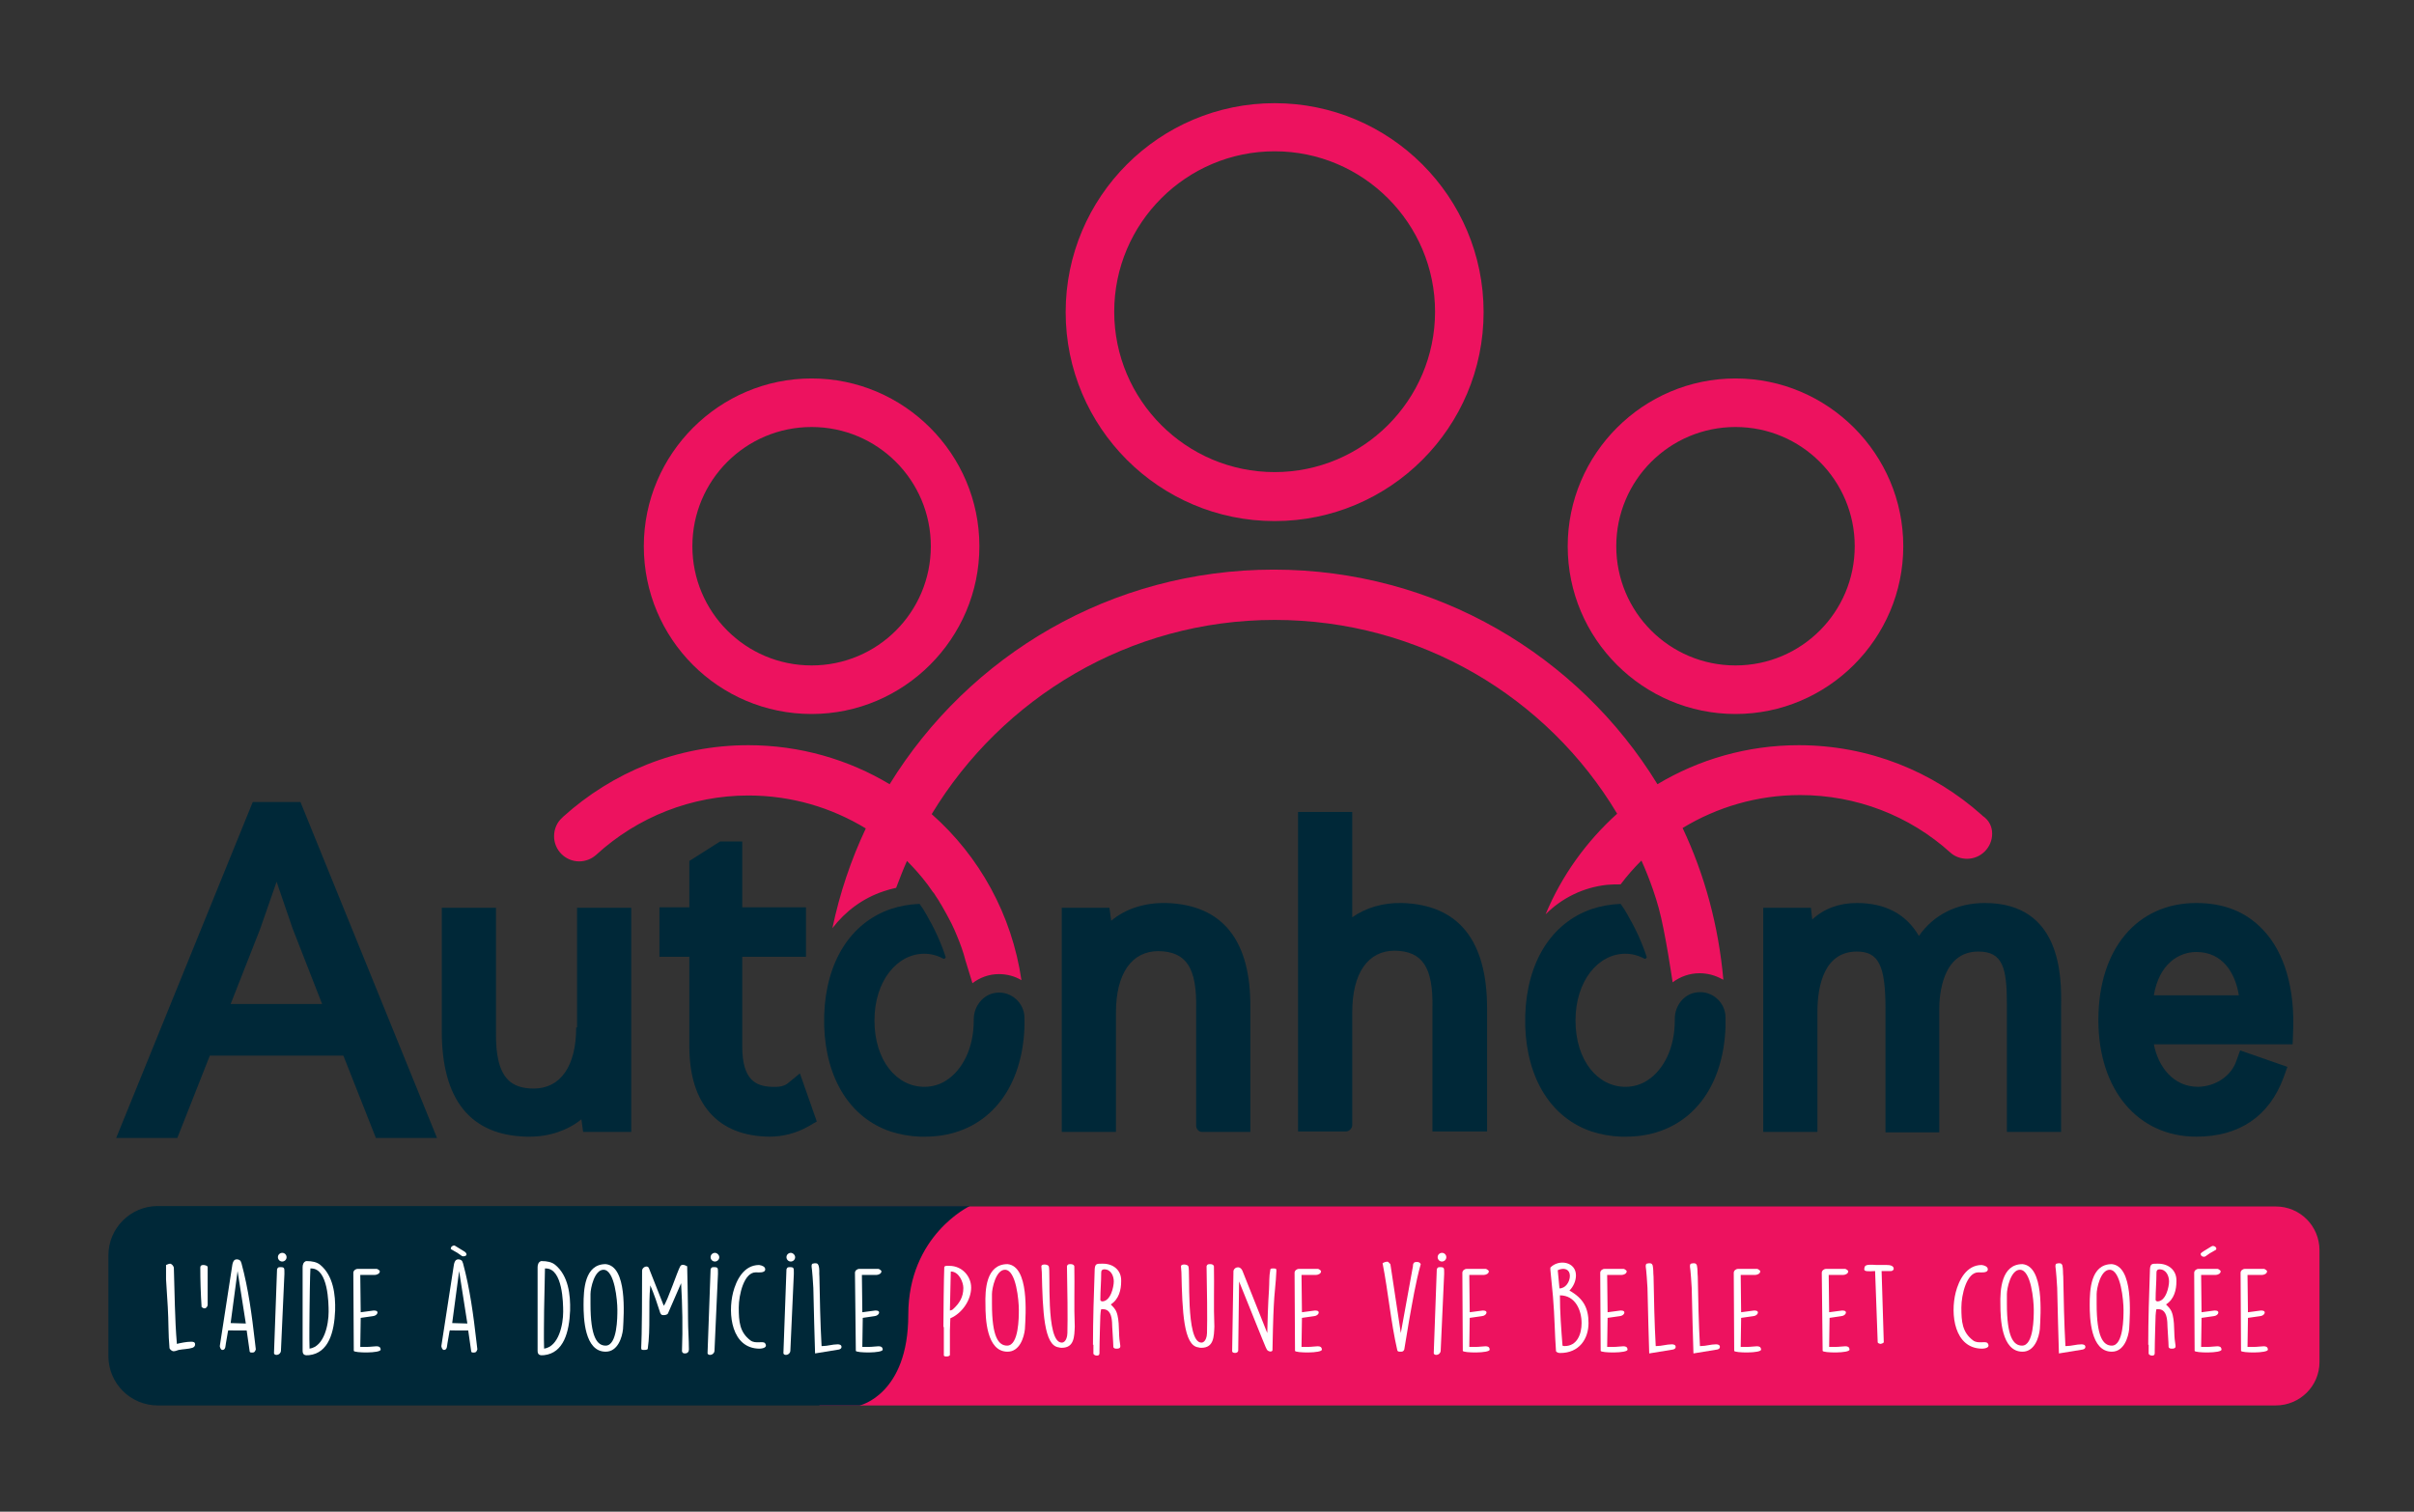 <?xml version="1.0" encoding="utf-8"?>
<!-- Generator: Adobe Illustrator 26.0.2, SVG Export Plug-In . SVG Version: 6.00 Build 0)  -->
<svg version="1.1" id="Calque_1" xmlns="http://www.w3.org/2000/svg" xmlns:xlink="http://www.w3.org/1999/xlink" x="0px" y="0px"
	 viewBox="0 0 556.8 348.7" style="enable-background:new 0 0 556.8 348.7;" xml:space="preserve">
<rect x="0" y="0" width="556.8" height="348.7" fill="#333333" stroke="none"/>
<style type="text/css">
	.st0{fill:#ED125F;}
	.st1{fill:#002838;}
	.st2{fill:#A8C3CE;}
	.st3{fill:#FFFFFF;}
</style>
<path class="st0" d="M524.9,324.2H189v-45.9h335.9c5.6,0,10.1,4.5,10.1,10.1v25.8C535,319.7,530.5,324.2,524.9,324.2"/>
<path class="st1" d="M198.3,324.2H36.4c-6.3,0-11.4-5.1-11.4-11.4v-23.2c0-6.3,5.1-11.4,11.4-11.4h187.3c0,0-14.2,6.7-14.2,25.1
	C209.5,321.7,198.3,324.2,198.3,324.2"/>
<path class="st2" d="M214.2,204L214.2,204c0.4,0.5,0.8,1.1,1.2,1.7L214.2,204z"/>
<path class="st0" d="M400.3,98.5c15.2,0,27.5,12.3,27.5,27.5s-12.3,27.5-27.5,27.5c-15.2,0-27.5-12.3-27.5-27.5
	S385.1,98.5,400.3,98.5 M400.3,164.7c21.3,0,38.7-17.4,38.7-38.7c0-21.3-17.4-38.7-38.7-38.7c-21.3,0-38.7,17.4-38.7,38.7
	C361.6,147.4,379,164.7,400.3,164.7"/>
<path class="st0" d="M187.2,98.5c15.2,0,27.5,12.3,27.5,27.5s-12.3,27.5-27.5,27.5c-15.2,0-27.5-12.3-27.5-27.5S172,98.5,187.2,98.5
	 M187.2,164.7c21.3,0,38.7-17.4,38.7-38.7c0-21.3-17.4-38.7-38.7-38.7c-21.3,0-38.7,17.4-38.7,38.7
	C148.5,147.4,165.8,164.7,187.2,164.7"/>
<path class="st0" d="M294,34.9c20.4,0,37,16.6,37,37c0,20.4-16.6,37-37,37c-20.4,0-37-16.6-37-37C257,51.5,273.6,34.9,294,34.9
	 M294,120.2c26.6,0,48.2-21.6,48.2-48.2c0-26.6-21.6-48.2-48.2-48.2c-26.6,0-48.2,21.6-48.2,48.2C245.8,98.6,267.4,120.2,294,120.2"
	/>
<path class="st1" d="M132.9,237c0,8.9-3.6,14.1-9.8,14.1c-2.7,0-4.7-0.7-6-2.1c-1.9-2-2.8-5.5-2.7-11.2v-28.4h-12.5v28.5
	c0,15.8,6.6,24,19.6,24.3c0.2,0,0.5,0,0.7,0c4.6,0,8.8-1.5,11.9-4l0.4,2.9h11.1v-51.7h-12.5V237z"/>
<path class="st1" d="M181.7,249.9c-0.9,0.7-2.1,0.9-3.9,0.8c-3.3-0.2-6.6-1.4-6.6-9.3v-20.7h14.7v-11.4h-14.7v-15.2h-5.1l-7.1,4.5
	v10.7h-6.9v11.4h6.9v20.7c0,13.3,6.6,20.7,18.5,20.8c3.1,0,6.2-0.8,9-2.4l1.9-1.1l-3.9-11.1L181.7,249.9z"/>
<path class="st1" d="M269,208.3c-4.9-0.1-9.4,1.3-12.7,4.1l-0.4-3h-11v51.7h12.5v-27.5c0-9,3.6-14.2,9.8-14.2
	c6.4,0.1,8.9,3.8,8.7,13.3v27c0,0.7,0.6,1.4,1.3,1.4h11.2v-28.4C288.6,216.9,282,208.7,269,208.3"/>
<path class="st1" d="M323.4,208.3c-4.4-0.1-8.4,1.1-11.5,3.3v-24.3h-12.5v73.7h11c0.8,0,1.5-0.7,1.5-1.5v-26c0-9,3.6-14.2,9.8-14.2
	c6.4,0.1,8.9,3.8,8.7,13.3v28.4H343v-28.4C343,216.9,336.4,208.7,323.4,208.3"/>
<path class="st1" d="M457.8,208.3c-6.4,0-11.8,2.7-15.2,7.6c-2.9-5-7.7-7.6-14.3-7.6c-4.1,0-7.6,1.3-10.3,3.8l-0.3-2.7h-11v51.7
	h12.5v-27.7c0-6.3,1.7-13.9,9.1-13.9c5,0,6.6,3.2,6.6,13.2v28.5h12.4v-28.4c0-3.1,0.6-13.3,9-13.3c5.7,0,6.6,3.8,6.6,12.3v29.3h12.5
	v-29.2C475.5,225.4,475.5,208.3,457.8,208.3"/>
<path class="st1" d="M496.8,229.6c1.2-7.3,5.8-10,9.8-10c6.1,0,9,4.9,9.8,10H496.8z M521.9,214.4c-3.9-4.1-9-6.1-15.3-6.1
	c-13.7,0-22.6,10.6-22.6,27c0,16.1,9.1,26.9,22.6,26.9c9.9,0,16.8-4.7,20.1-13.6l0.9-2.5l-10.9-3.8l-0.9,2.5
	c-1.2,3.4-4.7,5.8-8.8,5.9H507c-5.7,0-9.2-4.6-10.2-9.8h32l0.1-2.5C529.4,228.2,527,219.7,521.9,214.4"/>
<path class="st0" d="M459.5,192.3c0,3.2-2.6,5.8-5.8,5.8c-1.4,0-2.8-0.5-3.8-1.4l0,0c-9.5-8.6-21.8-13.3-34.7-13.3
	c-9.9,0-19.2,2.8-27.1,7.6c5.1,10.8,8.3,22.6,9.4,35l-0.4-0.2c-1.5-0.8-3.2-1.3-5.1-1.3c-2.3,0-4.5,0.8-6.2,2.1
	c0,0-1.7-11.7-3.2-17.1c-0.4-1.4-0.8-2.8-1.3-4.2c-0.8-2.3-1.7-4.6-2.7-6.8c-1.7,1.7-3.3,3.5-4.8,5.5c-1,0-2.1,0-3.1,0.1
	c-5.6,0.6-10.5,3.1-14.2,6.8c3.7-8.9,9.4-16.8,16.5-23.2C357,160.9,327.6,143,294,143c-33.5,0-62.9,18-79.1,44.8
	c11,9.7,18.5,23.2,20.7,38.3c-1.5-0.9-3.3-1.4-5.2-1.4c-2.3,0-4.4,0.8-6.1,2.1l-1.6-5.2c-0.5-2-1.2-3.9-2-5.8
	c-0.4-1-0.8-1.9-1.3-2.9c-0.7-1.4-1.5-2.8-2.3-4.2c-0.3-0.4-0.5-0.9-0.8-1.3c-0.1-0.2-0.3-0.4-0.4-0.6c-0.2-0.3-0.3-0.5-0.5-0.8
	l-0.2-0.2c-0.4-0.6-0.8-1.1-1.2-1.7c-1.5-2-3.1-3.8-4.8-5.5c-0.9,2-1.7,4.1-2.5,6.2c-1,0.2-2,0.5-2.9,0.8c-4.8,1.6-8.8,4.6-11.8,8.5
	c1.7-8.1,4.3-15.8,7.7-23c-7.9-4.8-17.1-7.6-27.1-7.6c-13,0-25.5,4.9-35.1,13.7c-1,0.9-2.4,1.5-3.9,1.5c-3.2,0-5.8-2.6-5.8-5.8
	c0-1.7,0.7-3.2,1.8-4.2l0.3-0.3c11.3-10.2,26.2-16.5,42.7-16.5c11.9,0,23.1,3.3,32.6,9c18.3-29.7,51.1-49.5,88.6-49.5
	c37.4,0,70.3,19.8,88.5,49.5c9.5-5.7,20.7-9,32.6-9c16.2,0,31,6.1,42.2,16.1l0.1,0.1l0.1,0.1l0,0
	C458.8,189.2,459.5,190.7,459.5,192.3"/>
<path class="st1" d="M53.2,231.6l6.8-17.3l3.8-10.9l3.7,10.8l6.8,17.4H53.2z M69.3,185h-11l-31.5,77.5h14.1l7.5-19h30.8l7.5,19h14.1
	L69.3,185z"/>
<path class="st1" d="M236.3,235.3c0,0.6,0,1.1,0,1.6c-0.5,13.8-7.7,23.2-19,25c-1.3,0.2-2.6,0.3-4,0.3c-0.4,0-0.7,0-1.1,0
	c-2.4-0.1-4.7-0.5-6.8-1.2c-9.2-3.1-14.9-12-15.3-24.3c0-0.4,0-0.8,0-1.2v-0.1c0-0.4,0-0.8,0-1.2c0.4-12.4,6.1-21.3,15.3-24.5
	c2.1-0.7,4.3-1.1,6.7-1.2c0.6,0.8,1.1,1.6,1.6,2.5c1.8,3.1,3.3,6.3,4.4,9.7c0.1,0.3-0.3,0.6-0.6,0.4c-1.3-0.7-2.8-1.1-4.3-1.1
	c-6.3,0-11.5,6.3-11.5,15.4c0,9.2,5.1,15.3,11.5,15.3c1.8,0,3.6-0.5,5.1-1.5c3.7-2.4,6.3-7.4,6.3-13.8l0-0.3c0-3,2.2-5.8,5.2-6.1
	c3.5-0.4,6.5,2.4,6.5,5.8C236.3,234.9,236.3,235.1,236.3,235.3"/>
<path class="st1" d="M398,235.3c0,0.6,0,1.1,0,1.6c-0.5,13.8-7.7,23.2-19,25c-1.3,0.2-2.6,0.3-4,0.3c-0.4,0-0.7,0-1.1,0
	c-2.4-0.1-4.7-0.5-6.8-1.2c-9.2-3.1-14.9-12-15.3-24.3c0-0.4,0-0.8,0-1.2v-0.1c0-0.4,0-0.8,0-1.2c0.4-12.4,6.1-21.3,15.3-24.5
	c2.1-0.7,4.3-1.1,6.7-1.2c0.6,0.8,1.1,1.6,1.6,2.5c1.8,3.1,3.3,6.3,4.4,9.7c0.1,0.3-0.3,0.6-0.6,0.4c-1.3-0.7-2.8-1.1-4.3-1.1
	c-6.3,0-11.5,6.3-11.5,15.4c0,9.2,5.1,15.3,11.5,15.3c1.8,0,3.6-0.5,5.1-1.5c3.7-2.4,6.3-7.4,6.3-13.8V235c0-3,2.1-5.8,5.2-6.1
	c3.5-0.4,6.5,2.4,6.5,5.8C398,234.9,398,235.1,398,235.3"/>
<path class="st3" d="M39.2,291.5c0.4,0,0.8,0.5,0.9,0.9c0.2,5.8,0.2,11.8,0.7,17.6c0.8-0.2,2.2-0.5,3.3-0.5c0.5,0,0.9,0.1,0.9,0.6
	c0,0.3-0.1,0.6-0.6,0.8c-0.9,0.3-2.2,0.3-3.2,0.5c-0.4,0.1-0.7,0.3-1.2,0.3c-0.3,0-0.8-0.4-0.9-0.7c-0.3-3.1-0.2-6.4-0.4-9.5
	l-0.4-6.4v-3.3C38.8,291.6,39,291.5,39.2,291.5"/>
<path class="st3" d="M46.2,292.4c0-0.4,0.2-0.6,0.7-0.6c0.2,0,1,0.1,1,0.5v8.7c0,0.3-0.3,0.8-0.7,0.8c-0.3,0-0.4-0.1-0.7-0.3
	C46.3,298.5,46.2,295.4,46.2,292.4"/>
<path class="st3" d="M53.2,305.2l3.5,0.1l-1.9-12.1L53.2,305.2z M52.8,306.8l-0.2,0.2l-0.5,2.9c-0.1,0.4,0,1.5-0.8,1.5
	c-0.4,0-0.6-0.7-0.6-0.9c2.9-18.8,2.9-18.8,2.9-18.8c0.1-0.5,0.3-1.2,1-1.2c0.3,0,0.7,0.1,0.9,0.4l0.2,0.5c1.6,5.9,2.4,12,3.1,18.1
	l0.2,1.7l0,0.1c-0.2,0.5-0.3,0.7-0.8,0.7h-0.1c-0.2,0-0.4,0-0.5-0.2l-0.7-4.9H52.8z"/>
<path class="st3" d="M63.9,292.8c0.2-0.5,0.3-0.5,0.9-0.5c0.8,0,0.8,0.3,0.8,1.1l0,0.5l-0.8,17.7c-0.1,1.1-1.6,1.2-1.6,0.5
	L63.9,292.8z"/>
<path class="st3" d="M71.4,302.2c0,2.3-0.1,6.2,0,8.9c3.4-0.5,4.4-5.6,4.4-8.5c0-2-0.1-10-4-10h-0.2
	C71.5,294.1,71.4,300.8,71.4,302.2 M69.8,307.2c0-2.2,0-12.6,0-14.8v-0.1c0-0.6,0.2-1.2,0.8-1.4h0.2c1.1,0,2.3,0.2,3.1,0.9
	c3,2.5,3.5,6.9,3.4,10.5c-0.2,5-1.5,9.8-6,10.3c-0.9,0.1-1.5,0-1.5-1V307.2z"/>
<path class="st3" d="M81.5,293.6c0-0.5,0.5-0.9,1-0.9h4.4c0.2,0,0.7,0.4,0.7,0.5l0,0.1c0,0.5-0.7,0.8-1.2,0.8h-3.3l0.1,8.6l3-0.4
	h0.1c1.3,0,0.8,1.2-0.3,1.3l-2.8,0.4l-0.1,6.7c0.2,0,1.2,0,1.4,0c1.9,0,3.2-0.6,3.3,0.6c0.1,0.9-6.2,0.8-6.2,0.3L81.5,293.6z"/>
<path class="st3" d="M104.3,305.2l3.5,0.1l-1.9-12.1L104.3,305.2z M106.9,289.8c-0.2,0-0.2,0-0.4-0.1l-1-0.7l-1.4-0.8
	c-0.2-0.1-0.1-0.1-0.1-0.3c0-0.3,0.4-0.6,0.8-0.6l0.2,0.1l1.8,1.1c0.3,0.2,0.8,0.4,0.8,0.9C107.6,289.6,107.3,289.8,106.9,289.8
	 M103.9,306.8l-0.2,0.2l-0.5,2.9c-0.1,0.4,0,1.5-0.8,1.5c-0.4,0-0.6-0.7-0.6-0.9c2.9-18.8,2.9-18.8,2.9-18.8c0.1-0.5,0.3-1.2,1-1.2
	c0.3,0,0.7,0.1,0.9,0.4l0.2,0.5c1.6,5.9,2.4,12,3.1,18.1l0.2,1.7l0,0.1c-0.2,0.5-0.3,0.7-0.8,0.7h-0.1c-0.2,0-0.4,0-0.5-0.2
	l-0.7-4.9H103.9z"/>
<path class="st3" d="M125.5,302.2c0,2.3-0.1,6.2,0,8.9c3.4-0.5,4.4-5.6,4.4-8.5c0-2-0.1-10-4-10h-0.2
	C125.7,294.1,125.5,300.8,125.5,302.2 M124,307.2c0-2.2,0-12.6,0-14.8v-0.1c0-0.6,0.2-1.2,0.8-1.4h0.2c1.1,0,2.3,0.2,3.1,0.9
	c3,2.5,3.5,6.9,3.4,10.5c-0.2,5-1.5,9.8-6,10.3c-0.9,0.1-1.5,0-1.5-1V307.2z"/>
<path class="st3" d="M136.2,300.8c0,7.6,1.5,9.6,3.5,9.6c2.7,0,2.7-6.6,2.7-8.2v-0.1c0-2-0.6-9.2-3.2-9.2c-2.1,0-3,4.3-3,5.6
	C136.2,299.3,136.2,300.1,136.2,300.8 M139.7,291.6c5,0.5,4.2,11.5,4,15c-0.2,1.9-1.2,5.2-4,5.2c-4.9,0-5.1-7.8-5.1-10.8
	C134.6,297.6,134.8,291.6,139.7,291.6"/>
<path class="st3" d="M157.1,296l-3,6.9c-0.1,0.5-1.4,0.6-1.6,0.3l-0.2-0.3c-0.7-2.2-1.4-4.3-2.3-6.4c-0.5,4.9,0.1,9.8-0.6,14.7
	c-0.3,0.2-0.5,0.2-0.9,0.2c-0.6,0-0.6-0.1-0.6-0.6c0-0.8,0.2-1.4,0.2-17.7c0-0.8,1.3-1.4,1.6-0.5l3.4,8.6c0.8-0.9,3.2-8.1,3.8-9.1
	c0.3-0.5,0.9-0.4,1.6,0c0,0,0.2,8.5,0.2,12.2c0,2.3,0.2,4.7,0.2,7c0,0.5-0.3,0.9-0.9,0.9c-0.4,0-0.6-0.1-0.7-0.5
	C157.5,306.4,157.4,301.2,157.1,296"/>
<path class="st3" d="M163.9,292.8c0.2-0.5,0.3-0.5,0.9-0.5c0.8,0,0.8,0.3,0.8,1.1l0,0.5l-0.8,17.7c-0.1,1.1-1.6,1.2-1.6,0.5
	L163.9,292.8z"/>
<path class="st3" d="M176.5,292.8c0,0.9-1.6,0.7-2,0.7h-0.2c-2.7,0-3.9,5.2-3.9,8.1c0,3.3,0.2,5.7,2.7,7.6c1.2,0.9,3,0,3.4,0.7
	c0.6,0.9-0.5,1.2-1.4,1.2c-6.3-0.1-7.3-7.9-6-13c0.7-2.7,2.4-6.3,6-6.3C175.8,291.9,176.5,292.2,176.5,292.8"/>
<path class="st3" d="M181.4,292.8c0.2-0.5,0.3-0.5,0.9-0.5c0.8,0,0.8,0.3,0.8,1.1l0,0.5l-0.8,17.7c-0.1,1.1-1.6,1.2-1.6,0.5
	L181.4,292.8z"/>
<path class="st3" d="M188,312.2c0,0-0.4-13.3-0.4-15.1c0-0.5-0.3-4.5-0.4-4.9V292c0-0.2,0-0.3,0.2-0.5l0.5-0.1c0.5,0,0.7,0,0.9,0.5
	c0.3,1,0.1,1.6,0.2,2.6c0.1,5.3,0.2,10.6,0.5,16h0.2c1.2,0,2.3-0.4,3.5-0.4c0.4,0,0.9,0.1,0.9,0.6c0,0.3-0.2,0.5-0.6,0.6L188,312.2z
	"/>
<path class="st3" d="M197.2,293.6c0-0.5,0.5-0.9,1-0.9h4.4c0.2,0,0.7,0.4,0.7,0.5l0,0.1c0,0.5-0.7,0.8-1.2,0.8h-3.3l0.1,8.6l3-0.4
	h0.1c1.3,0,0.8,1.2-0.3,1.3L199,304l-0.1,6.7c0.2,0,1.2,0,1.4,0c1.9,0,3.2-0.6,3.3,0.6c0.1,0.9-6.2,0.8-6.2,0.3L197.2,293.6z"/>
<path class="st3" d="M219.1,302.3c0.2,0,0.4-0.1,0.6-0.2c1.6-1.4,2.5-2.9,2.5-5c0-1.3-1-3.8-2.9-3.8L219.1,302.3z M217.6,306.1
	c0-2.1,0.1-11.7,0.2-13.8c0.1-0.4,0.8-0.3,1.2-0.3c2.9,0,5,2.4,5,5c0,2.8-2,5.9-4.8,7.1c0,0.4-0.1,2.4-0.1,2.8c0,0.9,0,4.9,0,5.7
	c-0.2,0.3-0.6,0.3-0.9,0.3c-0.2,0-0.3,0-0.5-0.2V306.1z"/>
<path class="st3" d="M228.8,300.8c0,7.6,1.5,9.6,3.5,9.6c2.7,0,2.7-6.6,2.7-8.2v-0.1c0-2-0.6-9.2-3.2-9.2c-2.1,0-3,4.3-3,5.6
	C228.8,299.3,228.8,300.1,228.8,300.8 M232.4,291.6c5,0.5,4.2,11.5,4,15c-0.2,1.9-1.2,5.2-4,5.2c-4.9,0-5.1-7.8-5.1-10.8
	C227.2,297.6,227.4,291.6,232.4,291.6"/>
<path class="st3" d="M244.9,310.9c-0.2,0-0.4,0-0.7-0.1c-3.4-0.4-3.7-8.3-3.9-17.3l-0.1-1.3v-0.1c0-0.6,1.5-0.5,1.7,0
	c0.5,0.8-0.8,17.6,3,17.6c1,0,1.3-1.5,1.3-2.2c0.1-3.2,0-10.4-0.1-15.4c0.1-0.4,0.3-0.5,0.8-0.5c0.4,0,0.8,0.1,0.9,0.5
	c0.1,4.6-0.1,9.2,0.1,13.9C247.8,308.3,247.8,310.9,244.9,310.9"/>
<path class="st3" d="M254.2,300.2c2,0,2.7-3.4,2.7-4.6c0-1.2-0.6-2.8-2.2-2.8c-0.4,0-0.7,0.2-0.7,0.7c0,2.3-0.2,4.1-0.2,6.4
	C253.9,300.1,254.1,300.2,254.2,300.2 M252.1,310.2c0-5.8,0.2-11.7,0.4-17.5c0.1-1.2,0.5-1.2,1.6-1.2h0.3c2.5,0,4.2,1.6,4.2,3.8v0.3
	c0,1.9-0.5,4.1-2.4,5.3c0.1,0.1,0.8,0.8,0.9,1c1.2,1.5,0.9,5.2,1.1,7c0,0.2,0.2,1.3,0.2,1.5v0.2c0,0.4-0.4,0.5-0.8,0.5h0
	c-0.3,0-0.7,0-0.8-0.4c0-0.9-0.3-4.8-0.3-5.7c-0.1-1.3-0.4-3-2.1-3h-0.4c-0.1,0.2-0.2,1.3-0.2,1.5c0,0.2-0.2,6-0.2,8.2
	c0,0.5,0.1,1-0.6,1c-0.3,0-0.6-0.1-0.8-0.4V310.2z"/>
<path class="st3" d="M277.1,310.9c-0.2,0-0.4,0-0.7-0.1c-3.4-0.4-3.7-8.3-3.9-17.3l-0.1-1.3v-0.1c0-0.6,1.5-0.5,1.7,0
	c0.5,0.8-0.7,17.6,3,17.6c1,0,1.3-1.5,1.3-2.2c0.1-3.2,0-10.4-0.1-15.4c0.1-0.4,0.3-0.5,0.8-0.5c0.4,0,0.8,0.1,0.9,0.5
	c0.1,4.6-0.1,9.2,0.1,13.9C280,308.3,280,310.9,277.1,310.9"/>
<path class="st3" d="M284.5,293.4c-0.1-1,1.5-1.7,2.1-0.2l5.7,14.3c0-1.1,0.2-7.5,0.4-10c0.1-1.6,0-3.1,0.3-4.6
	c0-0.3,0.3-0.3,0.7-0.3c0.7,0,0.7,0.1,0.7,0.6c-0.1,2.7-0.5,5.4-0.6,8.1c-0.1,1.5-0.3,8.7-0.3,10.2c-0.2,0.5-1.1,0.2-1.3-0.2
	c-0.3-0.5-0.5-1.1-6.4-15.7l-0.2,15.9c0,0.8-1.4,0.7-1.4,0.2L284.5,293.4z"/>
<path class="st3" d="M298.6,293.6c0-0.5,0.5-0.9,1-0.9h4.4c0.2,0,0.7,0.4,0.7,0.5l0,0.1c0,0.5-0.7,0.8-1.2,0.8h-3.3l0.1,8.6l3-0.4
	h0.1c1.3,0,0.8,1.2-0.3,1.3l-2.8,0.4l-0.1,6.7c0.2,0,1.2,0,1.4,0c1.9,0,3.2-0.6,3.3,0.6c0.1,0.9-6.2,0.8-6.2,0.3L298.6,293.6z"/>
<path class="st3" d="M318.9,291.4c0.2-0.2,1.1-0.5,1.3-0.3l0.5,0.5l2.4,15.9c0.9-4.7,1.9-10.7,2.8-15.4c0-0.9,0.4-1,0.9-1
	c0.4,0,0.7,0.1,0.9,0.5c-1.2,4.3-1.9,8.7-2.7,13.1l-1.1,6.6c-0.2,0.5-0.5,0.5-0.9,0.5c-0.3,0-0.6,0-0.7-0.3
	C320.8,305,320.2,298,318.9,291.4"/>
<path class="st3" d="M331.4,292.8c0.2-0.5,0.3-0.5,0.9-0.5c0.8,0,0.8,0.3,0.8,1.1l0,0.5l-0.8,17.7c-0.1,1.1-1.6,1.2-1.6,0.5
	L331.4,292.8z"/>
<path class="st3" d="M337.3,293.6c0-0.5,0.5-0.9,1-0.9h4.4c0.2,0,0.7,0.4,0.7,0.5l0,0.1c0,0.5-0.7,0.8-1.2,0.8h-3.3l0.1,8.6l3-0.4
	h0.1c1.3,0,0.8,1.2-0.3,1.3l-2.8,0.4l-0.1,6.7c0.2,0,1.2,0,1.4,0c1.9,0,3.2-0.6,3.3,0.6c0.1,0.9-6.2,0.8-6.2,0.3L337.3,293.6z"/>
<path class="st3" d="M360.9,310.5c2.9,0,3.9-2.8,3.9-5.3c0-2.9-1.4-6.4-5-6.4c0,3.9,0.3,7.8,0.6,11.6
	C360.6,310.5,360.7,310.5,360.9,310.5 M359.7,297.2c1.4,0,2.4-1.5,2.4-2.9c0-1.5-1.3-2-2.8-1.3L359.7,297.2z M363.5,294.2
	c0,1.3-0.6,2.6-1.5,3.5c3.2,1.8,4.4,4,4.4,7.5c0,3.7-2.2,6.9-6.5,6.9c-0.2,0-0.7,0-1-0.4c-0.3-4-0.3-7.9-0.7-12.6l-0.6-6.2v-0.5
	C359.5,290.4,363.5,291,363.5,294.2"/>
<path class="st3" d="M369.1,293.6c0-0.5,0.5-0.9,1-0.9h4.4c0.2,0,0.7,0.4,0.7,0.5l0,0.1c0,0.5-0.7,0.8-1.2,0.8h-3.3l0.1,8.6l3-0.4
	h0.1c1.3,0,0.8,1.2-0.3,1.3l-2.8,0.4l-0.1,6.7c0.2,0,1.2,0,1.4,0c1.9,0,3.2-0.6,3.3,0.6c0.1,0.9-6.2,0.8-6.2,0.3L369.1,293.6z"/>
<path class="st3" d="M380.4,312.2c0,0-0.4-13.3-0.4-15.1c0-0.5-0.3-4.5-0.4-4.9V292c0-0.2,0-0.3,0.2-0.5l0.5-0.1
	c0.5,0,0.7,0,0.9,0.5c0.2,1,0.1,1.6,0.2,2.6c0.1,5.3,0.2,10.6,0.5,16h0.2c1.2,0,2.3-0.4,3.5-0.4c0.4,0,0.9,0.1,0.9,0.6
	c0,0.3-0.2,0.5-0.6,0.6L380.4,312.2z"/>
<path class="st3" d="M390.6,312.2c0,0-0.4-13.3-0.4-15.1c0-0.5-0.3-4.5-0.4-4.9V292c0-0.2,0-0.3,0.2-0.5l0.5-0.1
	c0.5,0,0.7,0,0.9,0.5c0.2,1,0.1,1.6,0.2,2.6c0.1,5.3,0.2,10.6,0.5,16h0.2c1.2,0,2.3-0.4,3.5-0.4c0.4,0,0.9,0.1,0.9,0.6
	c0,0.3-0.2,0.5-0.6,0.6L390.6,312.2z"/>
<path class="st3" d="M399.9,293.6c0-0.5,0.5-0.9,1-0.9h4.4c0.2,0,0.7,0.4,0.7,0.5l0,0.1c0,0.5-0.7,0.8-1.2,0.8h-3.3l0.1,8.6l3-0.4
	h0.1c1.3,0,0.8,1.2-0.3,1.3l-2.8,0.4l-0.1,6.7c0.2,0,1.2,0,1.4,0c1.9,0,3.2-0.6,3.3,0.6c0.1,0.9-6.2,0.8-6.2,0.3L399.9,293.6z"/>
<path class="st3" d="M420.2,293.6c0-0.5,0.5-0.9,1-0.9h4.4c0.2,0,0.7,0.4,0.7,0.5l0,0.1c0,0.5-0.7,0.8-1.2,0.8h-3.3l0.1,8.6l3-0.4
	h0.1c1.3,0,0.8,1.2-0.3,1.3L422,304l-0.1,6.7c0.2,0,1.2,0,1.4,0c1.9,0,3.2-0.6,3.3,0.6c0.1,0.9-6.2,0.8-6.2,0.3L420.2,293.6z"/>
<path class="st3" d="M432.5,293.2c-1.7,0.1-2.5,0.1-2.5-0.4c0.1-0.9,0.1-1.2,2.9-1h2.3c0.6,0,1.6,0.1,1.6,0.9c0,0.2-0.3,0.5-0.6,0.5
	H434l0.5,16.4c0,0.2-0.6,0.4-0.7,0.4s-0.7-0.1-0.7-0.4L432.5,293.2z"/>
<path class="st3" d="M458.5,292.8c0,0.9-1.6,0.7-2,0.7h-0.2c-2.7,0-3.9,5.2-3.9,8.1c0,3.3,0.2,5.7,2.7,7.6c1.2,0.9,3,0,3.4,0.7
	c0.6,0.9-0.5,1.2-1.4,1.2c-6.3-0.1-7.3-7.9-6-13c0.7-2.7,2.4-6.3,6-6.3C457.8,291.9,458.5,292.2,458.5,292.8"/>
<path class="st3" d="M462.9,300.8c0,7.6,1.5,9.6,3.5,9.6c2.7,0,2.7-6.6,2.7-8.2v-0.1c0-2-0.6-9.2-3.2-9.2c-2.1,0-3,4.3-3,5.6
	C462.9,299.3,462.9,300.1,462.9,300.8 M466.5,291.6c5,0.5,4.2,11.5,4,15c-0.2,1.9-1.2,5.2-4,5.2c-4.9,0-5.1-7.8-5.1-10.8
	C461.3,297.6,461.6,291.6,466.5,291.6"/>
<path class="st3" d="M474.9,312.2c0,0-0.4-13.3-0.4-15.1c0-0.5-0.3-4.5-0.4-4.9V292c0-0.2,0-0.3,0.2-0.5l0.5-0.1
	c0.5,0,0.7,0,0.9,0.5c0.2,1,0.1,1.6,0.2,2.6c0.1,5.3,0.2,10.6,0.5,16h0.2c1.2,0,2.3-0.4,3.5-0.4c0.4,0,0.9,0.1,0.9,0.6
	c0,0.3-0.2,0.5-0.6,0.6L474.9,312.2z"/>
<path class="st3" d="M483.6,300.8c0,7.6,1.5,9.6,3.5,9.6c2.7,0,2.7-6.6,2.7-8.2v-0.1c0-2-0.6-9.2-3.2-9.2c-2.1,0-3,4.3-3,5.6
	C483.6,299.3,483.6,300.1,483.6,300.8 M487.1,291.6c5,0.5,4.2,11.5,4,15c-0.2,1.9-1.2,5.2-4,5.2c-4.9,0-5.1-7.8-5.1-10.8
	C482,297.6,482.2,291.6,487.1,291.6"/>
<path class="st3" d="M497.6,300.2c2,0,2.7-3.4,2.7-4.6c0-1.2-0.6-2.8-2.2-2.8c-0.4,0-0.7,0.2-0.7,0.7c0,2.3-0.2,4.1-0.2,6.4
	C497.3,300.1,497.5,300.2,497.6,300.2 M495.5,310.2c0-5.8,0.2-11.7,0.4-17.5c0.1-1.2,0.5-1.2,1.6-1.2h0.3c2.5,0,4.2,1.6,4.2,3.8v0.3
	c0,1.9-0.5,4.1-2.4,5.3c0.1,0.1,0.8,0.8,0.9,1c1.2,1.5,0.9,5.2,1.1,7c0,0.2,0.2,1.3,0.2,1.5v0.2c0,0.4-0.4,0.5-0.8,0.5h0
	c-0.3,0-0.7,0-0.8-0.4c0-0.9-0.3-4.8-0.3-5.7c-0.1-1.3-0.4-3-2.1-3h-0.4c-0.1,0.2-0.2,1.3-0.2,1.5c0,0.2-0.2,6-0.2,8.2
	c0,0.5,0.1,1-0.6,1c-0.3,0-0.6-0.1-0.8-0.4V310.2z"/>
<path class="st3" d="M508.3,288.6l1.8-1.1l0.3-0.1c0.4,0,0.8,0.3,0.8,0.6c0,0.2,0,0.2-0.1,0.3l-1.4,0.8l-1,0.7
	c-0.2,0.1-0.2,0.1-0.4,0.1c-0.4,0-0.7-0.3-0.7-0.6C507.5,289.1,508,288.8,508.3,288.6 M506.1,293.6c0-0.5,0.5-0.9,1-0.9h4.4
	c0.2,0,0.7,0.4,0.7,0.5l0,0.1c0,0.5-0.7,0.8-1.2,0.8h-3.3l0.1,8.6l3-0.4h0.1c1.3,0,0.8,1.2-0.3,1.3l-2.8,0.4l-0.1,6.7
	c0.2,0,1.2,0,1.4,0c1.9,0,3.2-0.6,3.3,0.6c0.1,0.9-6.2,0.8-6.2,0.3L506.1,293.6z"/>
<path class="st3" d="M516.8,293.6c0-0.5,0.5-0.9,1-0.9h4.4c0.2,0,0.7,0.4,0.7,0.5l0,0.1c0,0.5-0.7,0.8-1.2,0.8h-3.3l0.1,8.6l3-0.4
	h0.1c1.3,0,0.8,1.2-0.3,1.3l-2.8,0.4l-0.1,6.7c0.2,0,1.2,0,1.4,0c1.9,0,3.2-0.6,3.3,0.6c0.1,0.9-6.2,0.8-6.2,0.3L516.8,293.6z"/>
<path class="st3" d="M66.1,290c0,0.6-0.5,1-1,1c-0.6,0-1-0.5-1-1c0-0.6,0.5-1,1-1C65.7,289,66.1,289.5,66.1,290"/>
<path class="st3" d="M165.9,290c0,0.6-0.5,1-1,1c-0.6,0-1-0.5-1-1c0-0.6,0.5-1,1-1C165.4,289,165.9,289.5,165.9,290"/>
<path class="st3" d="M183.4,290c0,0.6-0.5,1-1,1c-0.6,0-1-0.5-1-1c0-0.6,0.5-1,1-1C182.9,289,183.4,289.5,183.4,290"/>
<path class="st3" d="M333.6,290c0,0.6-0.5,1-1,1c-0.6,0-1-0.5-1-1c0-0.6,0.5-1,1-1C333.2,289,333.6,289.5,333.6,290"/>
</svg>
